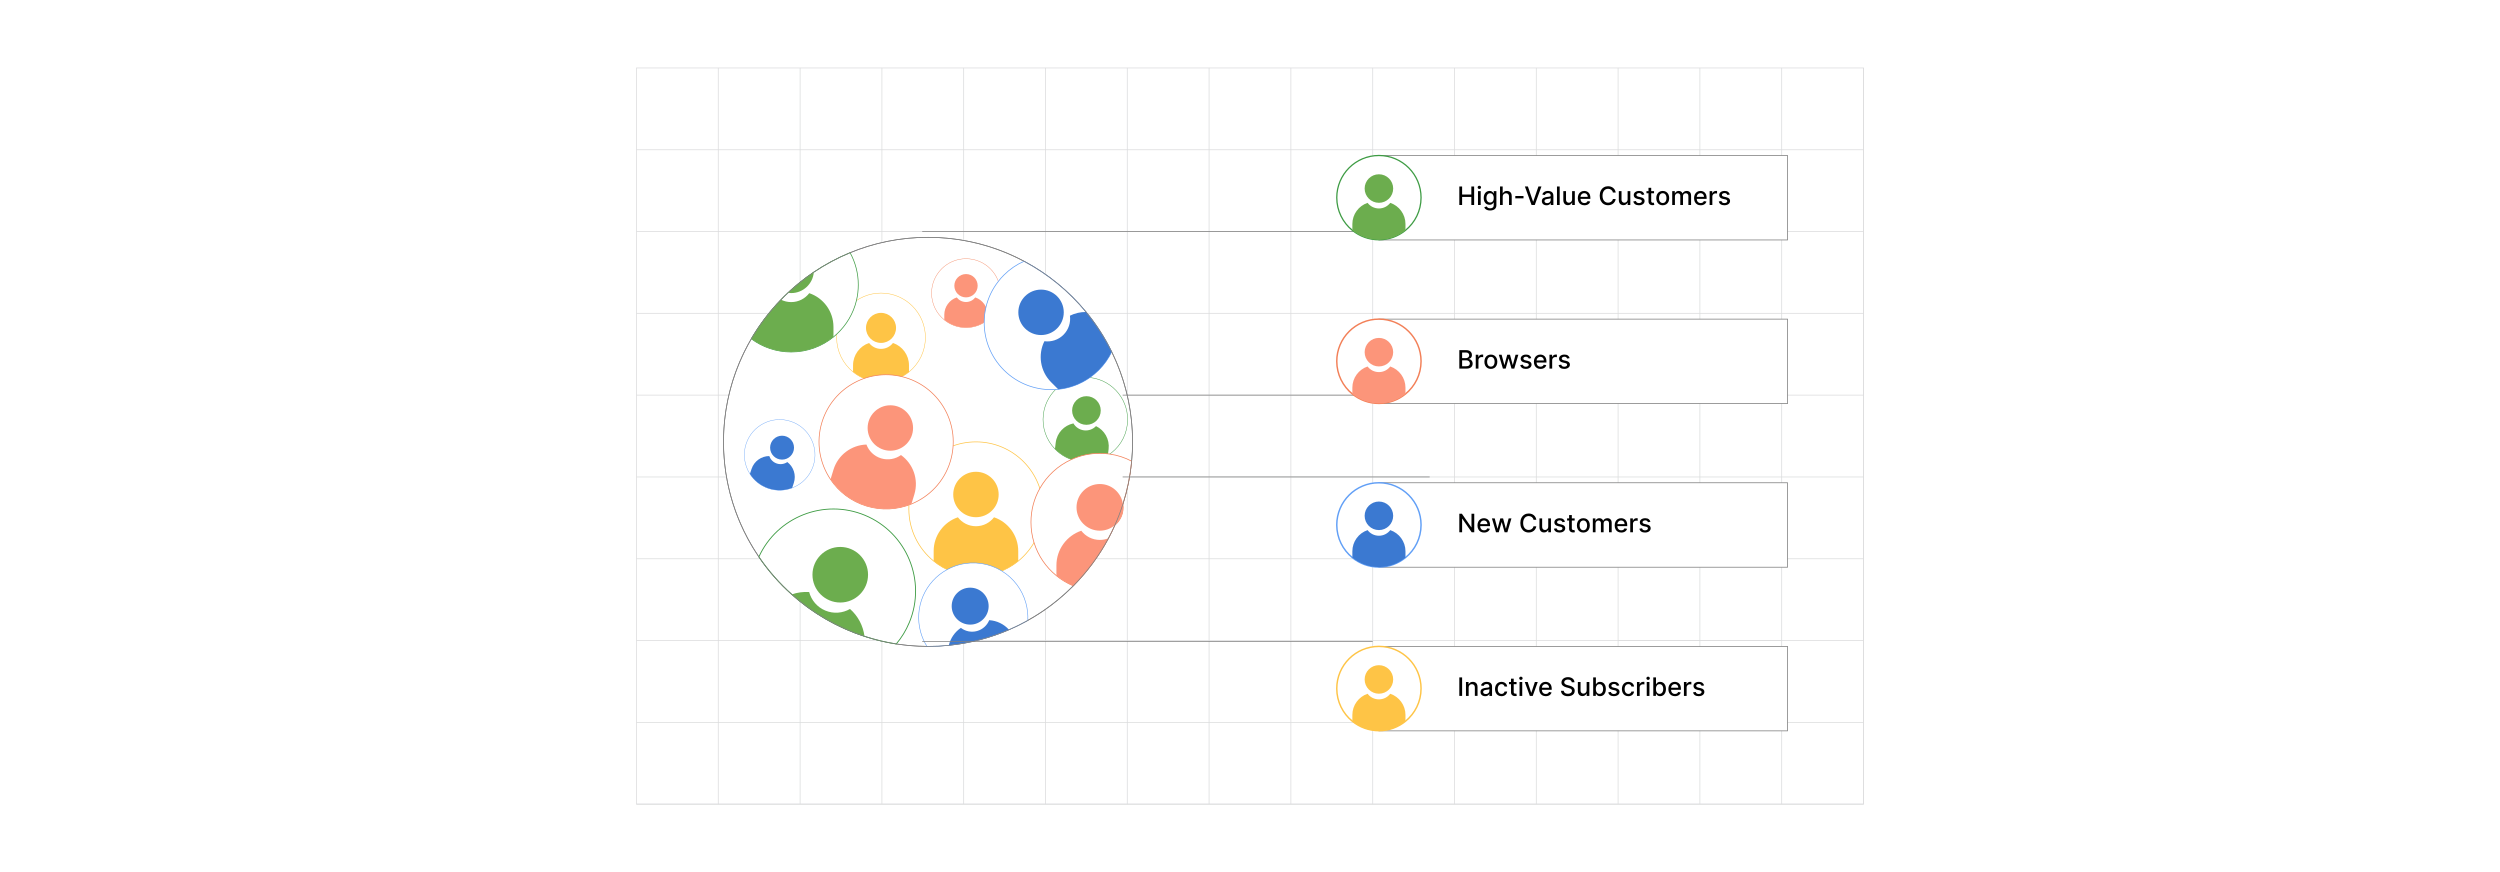 <?xml version="1.0" encoding="UTF-8"?><svg xmlns="http://www.w3.org/2000/svg" xmlns:xlink="http://www.w3.org/1999/xlink" viewBox="0 0 860 300"><defs><filter id="drop-shadow-2" filterUnits="userSpaceOnUse"><feOffset dx="2" dy="2"/><feGaussianBlur result="blur" stdDeviation="3"/><feFlood flood-color="#333" flood-opacity=".08"/><feComposite in2="blur" operator="in"/><feComposite in="SourceGraphic"/></filter><filter id="drop-shadow-3" filterUnits="userSpaceOnUse"><feOffset dx="2" dy="2"/><feGaussianBlur result="blur-2" stdDeviation="3"/><feFlood flood-color="#333" flood-opacity=".08"/><feComposite in2="blur-2" operator="in"/><feComposite in="SourceGraphic"/></filter><filter id="drop-shadow-4" filterUnits="userSpaceOnUse"><feOffset dx="2" dy="2"/><feGaussianBlur result="blur-3" stdDeviation="3"/><feFlood flood-color="#333" flood-opacity=".08"/><feComposite in2="blur-3" operator="in"/><feComposite in="SourceGraphic"/></filter><filter id="drop-shadow-5" filterUnits="userSpaceOnUse"><feOffset dx="2" dy="2"/><feGaussianBlur result="blur-4" stdDeviation="3"/><feFlood flood-color="#333" flood-opacity=".08"/><feComposite in2="blur-4" operator="in"/><feComposite in="SourceGraphic"/></filter><filter id="drop-shadow-6" filterUnits="userSpaceOnUse"><feOffset dx="2" dy="2"/><feGaussianBlur result="blur-5" stdDeviation="3"/><feFlood flood-color="#333" flood-opacity=".08"/><feComposite in2="blur-5" operator="in"/><feComposite in="SourceGraphic"/></filter></defs><g id="Layer_1"><rect width="860" height="300" rx="5" ry="5" fill="#fff" stroke-width="0"/></g><g id="Layer_2"><rect x="218.957" y="23.377" width="422.085" height="253.246" fill="none" stroke="#dbdcdd" stroke-miterlimit="10" stroke-width=".26"/><polyline points="641.042 276.623 612.916 276.623 612.903 276.623 584.777 276.623 584.763 276.623 556.623 276.623 528.483 276.623 500.343 276.623 472.217 276.623 444.077 276.623 444.063 276.623 415.937 276.623 415.923 276.623 387.797 276.623 387.783 276.623 359.643 276.623 331.503 276.623 303.377 276.623 275.237 276.623 247.097 276.623 247.083 276.623 218.958 276.623" fill="none" stroke="#dbdcdd" stroke-miterlimit="10" stroke-width=".26"/><polyline points="218.958 248.497 247.083 248.497 247.097 248.497 275.237 248.497 303.377 248.497 331.503 248.497 359.643 248.497 387.783 248.497 387.797 248.497 415.923 248.497 415.937 248.497 444.063 248.497 444.077 248.497 472.217 248.497 500.343 248.497 528.483 248.497 556.623 248.497 584.763 248.497 584.777 248.497 612.903 248.497 612.916 248.497 641.042 248.497" fill="none" stroke="#dbdcdd" stroke-miterlimit="10" stroke-width=".26"/><polyline points="218.958 220.357 247.083 220.357 247.097 220.357 275.237 220.357 303.377 220.357 331.503 220.357 359.643 220.357 387.783 220.357 387.797 220.357 415.923 220.357 415.937 220.357 444.063 220.357 444.077 220.357 472.217 220.357 500.343 220.357 528.483 220.357 556.623 220.357 584.763 220.357 584.777 220.357 612.903 220.357 612.916 220.357 641.042 220.357" fill="none" stroke="#dbdcdd" stroke-miterlimit="10" stroke-width=".26"/><polyline points="218.958 192.217 247.083 192.217 247.097 192.217 275.237 192.217 303.377 192.217 331.503 192.217 359.643 192.217 387.783 192.217 387.797 192.217 415.923 192.217 415.937 192.217 444.063 192.217 444.077 192.217 472.217 192.217 500.343 192.217 528.483 192.217 556.623 192.217 584.763 192.217 584.777 192.217 612.903 192.217 612.916 192.217 641.042 192.217" fill="none" stroke="#dbdcdd" stroke-miterlimit="10" stroke-width=".26"/><polyline points="218.958 164.077 247.083 164.077 247.097 164.077 275.237 164.077 303.377 164.077 331.503 164.077 359.643 164.077 387.783 164.077 387.797 164.077 415.923 164.077 415.937 164.077 444.063 164.077 444.077 164.077 472.217 164.077 500.343 164.077 528.483 164.077 556.623 164.077 584.763 164.077 584.777 164.077 612.903 164.077 612.916 164.077 641.042 164.077" fill="none" stroke="#dbdcdd" stroke-miterlimit="10" stroke-width=".26"/><polyline points="218.958 135.923 247.083 135.923 247.097 135.923 275.237 135.923 303.377 135.923 331.503 135.923 359.643 135.923 387.783 135.923 387.797 135.923 415.923 135.923 415.937 135.923 444.063 135.923 444.077 135.923 472.217 135.923 500.343 135.923 528.483 135.923 556.623 135.923 584.763 135.923 584.777 135.923 612.903 135.923 612.916 135.923 641.042 135.923" fill="none" stroke="#dbdcdd" stroke-miterlimit="10" stroke-width=".26"/><polyline points="218.958 107.783 247.083 107.783 247.097 107.783 275.237 107.783 303.377 107.783 331.503 107.783 359.643 107.783 387.783 107.783 387.797 107.783 415.923 107.783 415.937 107.783 444.063 107.783 444.077 107.783 472.217 107.783 500.343 107.783 528.483 107.783 556.623 107.783 584.763 107.783 584.777 107.783 612.903 107.783 612.916 107.783 641.042 107.783" fill="none" stroke="#dbdcdd" stroke-miterlimit="10" stroke-width=".26"/><polyline points="218.958 79.657 247.083 79.657 247.097 79.657 275.237 79.657 303.377 79.657 331.503 79.657 359.643 79.657 387.783 79.657 387.797 79.657 415.923 79.657 415.937 79.657 444.063 79.657 444.077 79.657 472.217 79.657 500.343 79.657 528.483 79.657 556.623 79.657 584.763 79.657 584.777 79.657 612.903 79.657 612.916 79.657 641.042 79.657" fill="none" stroke="#dbdcdd" stroke-miterlimit="10" stroke-width=".26"/><polyline points="218.958 51.517 247.083 51.517 247.097 51.517 275.237 51.517 303.377 51.517 331.503 51.517 359.643 51.517 387.783 51.517 387.797 51.517 415.923 51.517 415.937 51.517 444.063 51.517 444.077 51.517 472.217 51.517 500.343 51.517 528.483 51.517 556.623 51.517 584.763 51.517 584.777 51.517 612.903 51.517 612.916 51.517 641.042 51.517" fill="none" stroke="#dbdcdd" stroke-miterlimit="10" stroke-width=".26"/><polyline points="641.042 276.623 641.042 248.497 641.042 220.357 641.042 192.217 641.042 164.077 641.042 164.063 641.042 135.923 641.042 107.797 641.042 107.783 641.042 79.657 641.042 51.517 641.042 23.377" fill="none" stroke="#dbdcdd" stroke-miterlimit="10" stroke-width=".26"/><polyline points="612.903 23.377 612.903 51.517 612.903 79.657 612.903 107.783 612.903 107.797 612.903 135.923 612.903 164.063 612.903 164.077 612.903 192.217 612.903 220.357 612.903 248.497 612.903 276.623 612.903 220.357 556.623 220.357" fill="none" stroke="#dbdcdd" stroke-miterlimit="10" stroke-width=".26"/><polyline points="584.763 23.377 584.763 51.517 584.763 79.657 584.763 107.783 584.763 107.797 584.763 135.923 584.763 164.063 584.763 164.077 584.763 192.217 584.763 220.357 584.763 248.497 584.763 276.623" fill="none" stroke="#dbdcdd" stroke-miterlimit="10" stroke-width=".26"/><polyline points="556.623 23.377 556.623 51.517 556.623 79.657 556.623 107.783 556.623 107.797 556.623 135.923 556.623 164.063 556.623 164.077 556.623 192.217 556.623 220.357 556.623 248.497 556.623 276.623" fill="none" stroke="#dbdcdd" stroke-miterlimit="10" stroke-width=".26"/><polyline points="528.483 23.377 528.483 51.517 528.483 79.657 528.483 107.783 528.483 107.797 528.483 135.923 528.483 164.063 528.483 164.077 528.483 192.217 528.483 220.357 528.483 248.497 528.483 276.623" fill="none" stroke="#dbdcdd" stroke-miterlimit="10" stroke-width=".26"/><polyline points="500.343 23.377 500.343 51.517 500.343 79.657 500.343 107.783 500.343 107.797 500.343 135.923 500.343 164.063 500.343 164.077 500.343 192.217 500.343 220.357 500.343 248.497 500.343 276.623" fill="none" stroke="#dbdcdd" stroke-miterlimit="10" stroke-width=".26"/><polyline points="472.217 23.377 472.217 51.517 472.217 79.657 472.217 107.783 472.217 107.797 472.217 135.923 472.217 164.063 472.217 164.077 472.217 192.217 472.217 220.357 472.217 248.497 472.217 276.623" fill="none" stroke="#dbdcdd" stroke-miterlimit="10" stroke-width=".26"/><polyline points="444.063 23.377 444.063 51.517 444.063 79.657 444.063 107.783 444.063 107.797 444.063 135.923 444.063 164.063 444.063 164.077 444.063 192.217 444.063 220.357 444.063 248.497 444.063 276.623" fill="none" stroke="#dbdcdd" stroke-miterlimit="10" stroke-width=".26"/><polyline points="415.923 23.377 415.923 51.517 415.923 79.657 415.923 107.783 415.923 107.797 415.923 135.923 415.923 164.063 415.923 164.077 415.923 192.217 415.923 220.357 415.923 248.497 415.923 276.623" fill="none" stroke="#dbdcdd" stroke-miterlimit="10" stroke-width=".26"/><polyline points="387.783 23.377 387.783 51.517 387.783 79.657 387.783 107.783 387.783 107.797 387.783 135.923 387.783 164.063 387.783 164.077 387.783 192.217 387.783 220.357 387.783 248.497 387.783 276.623" fill="none" stroke="#dbdcdd" stroke-miterlimit="10" stroke-width=".26"/><polyline points="359.643 23.377 359.643 51.517 359.643 79.657 359.643 107.783 359.643 107.797 359.643 135.923 359.643 164.063 359.643 164.077 359.643 192.217 359.643 220.357 359.643 248.497 359.643 276.623" fill="none" stroke="#dbdcdd" stroke-miterlimit="10" stroke-width=".26"/><polyline points="331.503 23.377 331.503 51.517 331.503 79.657 331.503 107.783 331.503 107.797 331.503 135.923 331.503 164.063 331.503 164.077 331.503 192.217 331.503 220.357 331.503 248.497 331.503 276.623" fill="none" stroke="#dbdcdd" stroke-miterlimit="10" stroke-width=".26"/><polyline points="303.377 23.377 303.377 51.517 303.377 79.657 303.377 107.783 303.377 107.797 303.377 135.923 303.377 164.063 303.377 164.077 303.377 192.217 303.377 220.357 303.377 248.497 303.377 276.623" fill="none" stroke="#dbdcdd" stroke-miterlimit="10" stroke-width=".26"/><polyline points="275.237 23.377 275.237 51.517 275.237 79.657 275.237 107.783 275.237 107.797 275.237 135.923 275.237 164.063 275.237 164.077 275.237 192.217 275.237 220.357 275.237 248.497 275.237 276.623" fill="none" stroke="#dbdcdd" stroke-miterlimit="10" stroke-width=".26"/><polyline points="247.083 23.377 247.083 51.517 247.083 79.657 247.083 107.783 247.083 107.797 247.083 135.923 247.083 164.063 247.083 164.077 247.083 192.217 247.083 220.357 247.083 248.497 247.083 276.623" fill="none" stroke="#dbdcdd" stroke-miterlimit="10" stroke-width=".26"/><g filter="url(#drop-shadow-2)"><circle cx="317.24" cy="150" r="70.357" fill="#fff" stroke="gray" stroke-miterlimit="10" stroke-width=".255"/><path d="M277.736,158.309c-1.2,3.616-3.933,6.289-7.235,7.538-2.518.956-5.368,1.084-8.123.17-2.755-.914-4.963-2.72-6.41-4.991-1.901-2.976-2.494-6.753-1.295-10.368,2.113-6.368,8.989-9.819,15.357-7.706,6.368,2.113,9.819,8.989,7.706,15.357Z" fill="#fff" stroke="#619ff6" stroke-miterlimit="10" stroke-width=".132"/><circle cx="267.03" cy="151.995" r="4.113" fill="#3b79d1" stroke-width="0"/><path d="M271.072,164.125l-.571,1.722c-2.518.956-5.368,1.084-8.123.17-2.755-.914-4.963-2.72-6.41-4.991l.571-1.722c.894-2.696,3.398-4.409,6.089-4.422.403,1.17,1.328,2.146,2.593,2.566s2.592.192,3.615-.506c2.149,1.622,3.131,4.488,2.236,7.184Z" fill="#3b79d1" stroke-width="0"/><path d="M356.809,173.088c0,7.237-3.329,13.693-8.537,17.922-3.97,3.23-9.032,5.166-14.546,5.166s-10.576-1.935-14.546-5.166c-5.208-4.229-8.537-10.684-8.537-17.922,0-12.747,10.336-23.083,23.083-23.083s23.083,10.336,23.083,23.083Z" fill="#fff" stroke="#fec446" stroke-miterlimit="10" stroke-width=".25"/><circle cx="333.726" cy="168.106" r="7.815" fill="#fec446" stroke-width="0"/><path d="M348.272,187.563v3.447c-3.97,3.23-9.032,5.166-14.546,5.166s-10.576-1.935-14.546-5.166v-3.447c0-5.396,3.489-9.983,8.335-11.617,1.427,1.869,3.678,3.075,6.211,3.075s4.789-1.206,6.216-3.075c4.846,1.639,8.33,6.22,8.33,11.617Z" fill="#fec446" stroke-width="0"/><path d="M316.339,114.091c0,4.787-2.202,9.058-5.647,11.855-2.626,2.137-5.974,3.417-9.621,3.417s-6.996-1.28-9.621-3.417c-3.445-2.797-5.647-7.067-5.647-11.855,0-8.432,6.837-15.269,15.269-15.269s15.269,6.837,15.269,15.269Z" fill="#fff" stroke="#fec446" stroke-miterlimit="10" stroke-width=".165"/><circle cx="301.07" cy="110.795" r="5.169" fill="#fec446" stroke-width="0"/><path d="M310.692,123.665v2.28c-2.626,2.137-5.974,3.417-9.621,3.417s-6.996-1.28-9.621-3.417v-2.28c0-3.57,2.308-6.603,5.513-7.684.944,1.237,2.433,2.034,4.108,2.034s3.168-.797,4.112-2.034c3.205,1.084,5.51,4.115,5.51,7.684Z" fill="#fec446" stroke-width="0"/><path d="M293.251,95.991c0,1.85-.22,3.65-.63,5.38-1.08,4.51-3.48,8.5-6.77,11.55-.37.34-.75.67-1.14.99-3.97,3.23-9.03,5.17-14.54,5.17-5.14,0-9.88-1.68-13.72-4.53,2.86-4.9,6.3-9.41,10.21-13.45.77-.81,1.57-1.6,2.39-2.36,2.76-2.6,5.74-4.98,8.9-7.12,3.9-2.62,8.08-4.87,12.48-6.69,1.8,3.29,2.82,7.06,2.82,11.06Z" fill="#fff" stroke="#3d9b43" stroke-miterlimit="10" stroke-width=".25"/><path d="M277.951,91.621c-.31,4.03-3.68,7.2-7.78,7.2-.38,0-.76-.03-1.12-.08,2.76-2.6,5.74-4.98,8.9-7.12Z" fill="#6cad4e" stroke-width="0"/><path d="M284.711,110.461v3.45c-3.97,3.23-9.03,5.17-14.54,5.17-5.14,0-9.88-1.68-13.72-4.53,2.86-4.9,6.3-9.41,10.21-13.45,1.06.52,2.25.82,3.51.82,2.53,0,4.78-1.2,6.21-3.07,4.85,1.63,8.33,6.22,8.33,11.61Z" fill="#6cad4e" stroke-width="0"/><path d="M385.796,144.07c-.546,4.528-3.116,8.316-6.693,10.569-2.727,1.722-6.04,2.551-9.49,2.135s-6.471-2.008-8.71-4.329c-2.939-3.038-4.535-7.328-3.989-11.856.961-7.975,8.207-13.662,16.182-12.7s13.662,8.207,12.7,16.182Z" fill="#fff" stroke="#3d9b43" stroke-miterlimit="10" stroke-width=".158"/><circle cx="371.731" cy="139.213" r="4.925" fill="#6cad4e" stroke-width="0"/><path d="M379.363,152.482l-.26,2.156c-2.727,1.722-6.04,2.551-9.49,2.135s-6.471-2.008-8.71-4.329l.26-2.156c.407-3.376,2.936-5.982,6.09-6.639.752,1.277,2.069,2.201,3.654,2.392s3.087-.393,4.121-1.455c2.908,1.391,4.742,4.52,4.335,7.896Z" fill="#6cad4e" stroke-width="0"/><path d="M324.913,156.715c-2.106,6.924-7.17,12.132-13.383,14.662-4.738,1.935-10.144,2.314-15.419.709-5.276-1.605-9.555-4.929-12.413-9.175-3.752-5.561-5.059-12.706-2.953-19.631,3.709-12.195,16.606-19.076,28.801-15.367,12.195,3.709,19.076,16.606,15.367,28.801Z" fill="#fff" stroke="#f27f57" stroke-miterlimit="10" stroke-width=".25"/><circle cx="304.279" cy="145.232" r="7.815" fill="#fc957a" stroke-width="0"/><path d="M312.534,168.079l-1.003,3.298c-4.738,1.935-10.144,2.314-15.419.709-5.276-1.605-9.555-4.929-12.413-9.175l1.003-3.298c1.57-5.163,6.243-8.536,11.354-8.689.821,2.204,2.624,4.012,5.048,4.749s4.933.24,6.841-1.133c4.159,2.978,6.159,8.375,4.589,13.538Z" fill="#fc957a" stroke-width="0"/><path d="M384.281,171.401c.05.37.08.75.08,1.13,0,2.46-1.11,4.66-2.85,6.13-.68,1.53-1.41,3.03-2.2,4.5-3.23,6.03-7.32,11.54-12.09,16.36-2.11-.88-4.07-2.05-5.81-3.48-3.6-2.92-6.31-6.87-7.71-11.4-.68-2.21-1.05-4.56-1.05-7,0-4.22,1.1-8.19,3.05-11.62,2.46-4.37,6.27-7.88,10.86-9.95,2.98-1.37,6.29-2.12,9.78-2.12.95,0,1.9.06,2.82.17.2.02.4.05.6.08,2.68.38,5.22,1.22,7.53,2.44-.48,5.1-1.5,10.04-3.01,14.76Z" fill="#fff" stroke="#f27f57" stroke-miterlimit="10" stroke-width=".257"/><path d="M384.361,172.531c0,2.46-1.11,4.66-2.85,6.13-1.39,1.18-3.19,1.89-5.17,1.89-4.43,0-8.02-3.59-8.02-8.02s3.59-8.03,8.02-8.03c4.05,0,7.39,3,7.94,6.9.05.37.08.75.08,1.13Z" fill="#fc957a" stroke-width="0"/><path d="M379.311,183.161c-3.23,6.03-7.32,11.54-12.09,16.36-2.11-.88-4.07-2.05-5.81-3.48v-3.54c0-5.54,3.58-10.25,8.55-11.93,1.47,1.92,3.78,3.16,6.38,3.16,1.05,0,2.05-.2,2.97-.57Z" fill="#fc957a" stroke-width="0"/><path d="M342.152,98.846c0,3.715-1.709,7.028-4.381,9.198-2.037,1.658-4.635,2.651-7.465,2.651s-5.428-.993-7.465-2.651c-2.673-2.17-4.381-5.484-4.381-9.198,0-6.542,5.305-11.847,11.847-11.847,6.542,0,11.847,5.305,11.847,11.847Z" fill="#fff" stroke="#f27f57" stroke-miterlimit="10" stroke-width=".128"/><circle cx="330.305" cy="96.289" r="4.011" fill="#fc957a" stroke-width="0"/><path d="M337.77,106.275v1.769c-2.037,1.658-4.635,2.651-7.465,2.651s-5.428-.993-7.465-2.651v-1.769c0-2.77,1.791-5.123,4.278-5.962.732.96,1.887,1.578,3.188,1.578s2.458-.619,3.19-1.578c2.487.841,4.275,3.192,4.275,5.962Z" fill="#fc957a" stroke-width="0"/><path d="M310.801,212.151c-1.14,2.74-2.66,5.21-4.49,7.37-3.74-.59-7.39-1.47-10.92-2.63h-.01c-9.36-3.05-17.84-8.01-25.01-14.42-4.28-3.82-8.09-8.15-11.32-12.91,6.29-13.75,22.39-20.15,36.48-14.31,14.4,5.97,21.24,22.5,15.27,36.9Z" fill="#fff" stroke="#3d9b43" stroke-miterlimit="10" stroke-width=".306"/><circle cx="287.048" cy="195.707" r="9.56" fill="#6cad4e" stroke-width="0"/><path d="M295.381,216.891c-9.36-3.05-17.84-8.01-25.01-14.42,1.9-.66,3.93-.95,5.98-.81.74,2.78,2.72,5.19,5.58,6.38,2.86,1.19,5.98.88,8.47-.56,2.77,2.43,4.53,5.8,4.98,9.41Z" fill="#6cad4e" stroke-width="0"/><path d="M380.421,119.031c-1.08,2.26-2.57,4.38-4.45,6.26-.96.96-1.99,1.82-3.07,2.58-3.28,2.31-7.04,3.66-10.87,4.05-.3.03-.61.06-.91.07-6.39.41-12.91-1.82-17.8-6.7-4.52-4.53-6.78-10.46-6.76-16.4.01-1.77.21-3.53.62-5.26.75-3.15,2.16-6.17,4.26-8.84.56-.75,1.2-1.47,1.88-2.15,2.06-2.06,4.43-3.66,6.95-4.77,8.21,4.36,15.45,10.32,21.32,17.45,3.45,4.19,6.43,8.79,8.83,13.71Z" fill="#fff" stroke="#619ff6" stroke-miterlimit="10" stroke-width=".25"/><circle cx="356.121" cy="105.442" r="7.815" fill="#3b79d1" stroke-width="0"/><path d="M380.421,119.031c-1.08,2.26-2.57,4.38-4.45,6.26-.96.96-1.99,1.82-3.07,2.58-3.28,2.31-7.04,3.66-10.87,4.05l-.4-.4-2.04-2.04c-3.81-3.81-4.59-9.52-2.32-14.1,2.33.31,4.78-.43,6.57-2.22,1.79-1.79,2.53-4.24,2.22-6.57,1.74-.86,3.64-1.28,5.53-1.27,3.45,4.19,6.43,8.79,8.83,13.71Z" fill="#3b79d1" stroke-width="0"/><path d="M351.561,211.431c-2.09,1.17-4.25,2.24-6.46,3.19h-.01c-6.46,2.8-13.41,4.64-20.7,5.38-2.35.24-4.73.36-7.15.36h-.37c-.95-1.51-1.69-3.19-2.19-5-2.33-8.57,1.66-17.36,9.13-21.42h.01c1.26-.69,2.61-1.25,4.05-1.64,5.19-1.41,10.47-.5,14.73,2.1,3.94,2.42,7.01,6.28,8.32,11.09.54,1.99.74,3.99.64,5.94Z" fill="#fff" stroke="#619ff6" stroke-miterlimit="10" stroke-width=".203"/><circle cx="331.738" cy="206.512" r="6.357" fill="#3b79d1" stroke-width="0"/><path d="M345.091,214.621c-6.46,2.8-13.41,4.64-20.7,5.38.57-2.43,2.05-4.6,4.15-6.01,1.52,1.16,3.54,1.63,5.53,1.09s3.5-1.97,4.22-3.74c2.62.16,5.07,1.35,6.8,3.28Z" fill="#3b79d1" stroke-width="0"/><path d="M387.601,150.001c0,2.24-.1,4.45-.31,6.64-.48,5.1-1.5,10.04-3.01,14.76-.79,2.48-1.71,4.91-2.77,7.26-.68,1.53-1.41,3.03-2.2,4.5-3.23,6.03-7.32,11.54-12.09,16.36-4.62,4.67-9.89,8.69-15.66,11.91-2.09,1.17-4.25,2.24-6.46,3.19h-.01c-6.46,2.8-13.41,4.64-20.7,5.38-2.35.24-4.73.36-7.15.36h-.37c-3.59-.02-7.11-.31-10.56-.84-3.74-.59-7.39-1.47-10.92-2.63h-.01c-9.36-3.05-17.84-8.01-25.01-14.42-4.28-3.82-8.09-8.15-11.32-12.91-7.68-11.27-12.17-24.89-12.17-39.56,0-12.93,3.49-25.04,9.57-35.45,2.86-4.9,6.3-9.41,10.21-13.45.77-.81,1.57-1.6,2.39-2.36,2.76-2.6,5.74-4.98,8.9-7.12,3.9-2.62,8.08-4.87,12.48-6.69,8.26-3.41,17.32-5.29,26.81-5.29,11.94,0,23.18,2.98,33.03,8.23,8.21,4.36,15.45,10.32,21.32,17.45,3.45,4.19,6.43,8.79,8.83,13.71,4.6,9.34,7.18,19.86,7.18,30.97Z" fill="none" stroke="gray" stroke-miterlimit="10" stroke-width=".255"/></g><line x1="317.241" y1="79.641" x2="472.217" y2="79.641" fill="#fff" stroke="gray" stroke-miterlimit="10" stroke-width=".255"/><line x1="317.241" y1="220.681" x2="472.217" y2="220.681" fill="#fff" stroke="gray" stroke-miterlimit="10" stroke-width=".255"/><g filter="url(#drop-shadow-3)"><rect x="472.346" y="51.489" width="140.557" height="29.053" fill="#fff" stroke="gray" stroke-miterlimit="10" stroke-width=".267"/><path d="M486.843,65.986c0,4.545-2.091,8.6-5.362,11.256-2.493,2.029-5.672,3.244-9.135,3.244s-6.642-1.216-9.135-3.244c-3.271-2.656-5.362-6.71-5.362-11.256,0-8.006,6.491-14.497,14.497-14.497s14.497,6.491,14.497,14.497Z" fill="#fff" stroke="#3d9b43" stroke-miterlimit="10" stroke-width=".438"/><circle cx="472.346" cy="62.858" r="4.908" fill="#6cad4e" stroke-width="0"/><path d="M481.481,75.077v2.165c-2.493,2.029-5.672,3.244-9.135,3.244s-6.642-1.216-9.135-3.244v-2.165c0-3.389,2.191-6.27,5.234-7.296.896,1.174,2.31,1.931,3.901,1.931s3.008-.757,3.904-1.931c3.043,1.029,5.232,3.907,5.232,7.296Z" fill="#6cad4e" stroke-width="0"/><path d="M500.007,68.518v-6.364h.96v2.766h3.173v-2.766h.964v6.364h-.964v-2.775h-3.173v2.775h-.96Z" stroke-width="0"/><path d="M506.896,63.009c-.161,0-.3-.055-.415-.163-.114-.109-.172-.239-.172-.391,0-.153.058-.284.172-.393.115-.108.254-.163.415-.163.162,0,.3.055.415.163s.173.239.173.393c0,.151-.058.281-.173.391-.115.108-.253.163-.415.163ZM506.428,68.518v-4.773h.929v4.773h-.929Z" stroke-width="0"/><path d="M510.607,70.408c-.379,0-.705-.05-.978-.149s-.494-.231-.666-.395c-.173-.164-.301-.343-.386-.538l.799-.329c.056.091.131.189.226.291.094.102.223.19.385.262.163.073.372.109.63.109.352,0,.643-.086.873-.257.23-.171.345-.442.345-.815v-.939h-.059c-.057.102-.137.215-.241.339s-.248.231-.431.323c-.183.091-.419.137-.712.137-.377,0-.716-.089-1.018-.266-.301-.178-.539-.44-.715-.786-.175-.348-.263-.774-.263-1.282s.087-.942.26-1.306c.173-.362.411-.641.713-.834.303-.193.645-.291,1.029-.291.296,0,.535.05.718.148.183.098.324.213.427.343.102.131.183.246.238.345h.068v-.773h.91v4.879c0,.41-.095.747-.285,1.01-.191.264-.448.458-.772.585-.324.126-.69.19-1.096.19ZM510.597,67.677c.268,0,.494-.064.68-.189s.326-.306.423-.541c.096-.234.144-.517.144-.847,0-.321-.048-.604-.144-.849-.095-.244-.235-.435-.419-.573-.185-.138-.413-.206-.685-.206-.279,0-.513.071-.699.216-.185.144-.326.339-.421.586-.094.246-.142.521-.142.826,0,.314.048.588.144.824.095.235.236.42.424.553s.419.199.694.199Z" stroke-width="0"/><path d="M514.935,65.684v2.834h-.929v-6.364h.916v2.368h.06c.111-.257.282-.461.513-.612.23-.151.53-.228.901-.228.327,0,.613.067.859.202.245.135.435.335.571.602s.204.599.204.996v3.036h-.93v-2.924c0-.351-.09-.622-.271-.816-.18-.193-.431-.29-.752-.29-.22,0-.416.046-.589.14-.173.093-.309.23-.407.408-.099.18-.147.396-.147.648Z" stroke-width="0"/><path d="M522.087,65.427v.805h-2.822v-.805h2.822Z" stroke-width="0"/><path d="M523.6,62.154l1.77,5.184h.072l1.772-5.184h1.037l-2.29,6.364h-1.109l-2.29-6.364h1.038Z" stroke-width="0"/><path d="M530.008,68.624c-.303,0-.576-.057-.82-.169-.244-.113-.438-.277-.58-.493-.142-.215-.212-.479-.212-.792,0-.27.052-.491.155-.665s.243-.311.419-.413c.177-.102.373-.179.591-.231s.44-.091.665-.118c.286-.033.518-.06.696-.082.178-.021.308-.058.388-.107.081-.05.122-.131.122-.242v-.021c0-.272-.076-.482-.229-.631-.152-.149-.379-.224-.68-.224-.312,0-.559.068-.737.206-.18.138-.304.291-.372.459l-.873-.199c.103-.29.256-.524.455-.704.2-.179.431-.31.691-.392.262-.082.536-.123.824-.123.19,0,.393.022.607.067.214.045.415.126.603.244s.342.286.462.505.18.502.18.85v3.17h-.907v-.652h-.037c-.06.12-.15.238-.271.354-.12.115-.274.212-.463.288-.189.077-.415.115-.678.115ZM530.21,67.878c.257,0,.477-.05.66-.151s.323-.235.42-.399c.096-.165.144-.342.144-.53v-.615c-.033.033-.097.064-.191.092-.095.027-.201.052-.321.071s-.237.037-.352.053-.209.028-.286.039c-.18.022-.344.061-.492.115s-.267.131-.354.231-.132.233-.132.399c0,.23.085.403.255.52s.386.175.649.175Z" stroke-width="0"/><path d="M534.529,62.154v6.364h-.929v-6.364h.929Z" stroke-width="0"/><path d="M538.803,66.539v-2.794h.933v4.773h-.914v-.826h-.05c-.109.254-.285.466-.526.635s-.542.254-.9.254c-.307,0-.577-.068-.812-.204-.234-.136-.419-.337-.553-.605-.134-.267-.2-.598-.2-.991v-3.036h.929v2.925c0,.325.09.584.271.776s.414.289.702.289c.174,0,.348-.043.52-.131.173-.087.317-.218.433-.395.114-.176.171-.399.169-.671Z" stroke-width="0"/><path d="M543.038,68.615c-.47,0-.875-.102-1.213-.304-.339-.201-.601-.486-.783-.855-.184-.367-.275-.799-.275-1.294,0-.489.092-.92.275-1.293.183-.373.44-.664.77-.873.33-.209.717-.315,1.16-.315.27,0,.531.045.783.134.253.09.479.23.681.42s.359.438.476.741.174.672.174,1.105v.329h-3.794v-.695h2.884c0-.245-.05-.462-.149-.651s-.238-.339-.418-.449c-.179-.109-.389-.165-.629-.165-.262,0-.488.065-.683.191-.193.128-.343.293-.447.497s-.157.426-.157.664v.544c0,.318.057.59.17.814.112.224.271.395.474.512s.44.176.712.176c.176,0,.337-.025.481-.076.145-.051.271-.127.376-.229s.186-.228.242-.376l.88.158c-.07.259-.196.485-.378.679-.181.194-.408.345-.681.451s-.582.16-.931.16Z" stroke-width="0"/><path d="M553.8,64.223h-.97c-.037-.207-.106-.39-.208-.547s-.226-.291-.373-.4c-.147-.11-.311-.193-.492-.249-.182-.056-.374-.084-.577-.084-.366,0-.694.093-.983.276-.289.185-.517.455-.684.811s-.25.791-.25,1.305c0,.519.083.955.25,1.312s.396.626.685.809c.29.182.616.273.979.273.201,0,.393-.027.573-.083.182-.055.346-.136.493-.243.146-.108.272-.24.374-.397s.174-.336.213-.539l.97.003c-.052.312-.151.601-.3.862s-.338.488-.568.678c-.231.19-.495.336-.791.44-.297.103-.62.155-.97.155-.552,0-1.042-.131-1.474-.393-.431-.263-.769-.638-1.018-1.127-.247-.489-.371-1.072-.371-1.75,0-.679.124-1.263.373-1.751.248-.487.588-.862,1.02-1.125.431-.262.921-.393,1.47-.393.338,0,.653.048.946.144.293.096.557.237.791.422.233.185.428.412.581.678.153.267.257.57.31.912Z" stroke-width="0"/><path d="M557.898,66.539v-2.794h.933v4.773h-.914v-.826h-.05c-.109.254-.285.466-.526.635s-.542.254-.9.254c-.307,0-.577-.068-.812-.204-.234-.136-.419-.337-.553-.605-.134-.267-.2-.598-.2-.991v-3.036h.929v2.925c0,.325.09.584.271.776s.414.289.702.289c.174,0,.348-.043.52-.131.173-.087.317-.218.433-.395.114-.176.171-.399.169-.671Z" stroke-width="0"/><path d="M563.653,64.91l-.842.149c-.035-.107-.091-.21-.166-.308-.076-.098-.178-.177-.307-.239-.128-.062-.289-.093-.481-.093-.263,0-.482.059-.659.175-.176.117-.264.269-.264.452,0,.16.059.288.177.386s.309.177.572.239l.758.174c.44.102.767.258.982.47.216.211.323.485.323.823,0,.286-.082.54-.247.763s-.394.398-.686.524c-.294.126-.633.19-1.019.19-.534,0-.971-.115-1.308-.344-.338-.229-.545-.555-.622-.978l.898-.137c.056.234.171.411.345.53s.401.179.681.179c.305,0,.548-.065.731-.191s.273-.283.273-.468c0-.149-.056-.274-.166-.376-.111-.102-.28-.178-.509-.23l-.808-.178c-.445-.102-.774-.263-.986-.484-.213-.222-.319-.503-.319-.843,0-.281.079-.528.236-.739s.375-.377.653-.496c.277-.119.595-.179.953-.179.517,0,.923.112,1.219.335s.492.52.587.893Z" stroke-width="0"/><path d="M566.994,63.745v.746h-2.607v-.746h2.607ZM565.086,62.601h.93v4.516c0,.18.026.315.081.405.054.09.123.151.209.184s.18.048.281.048c.075,0,.141-.005.196-.016.056-.01.1-.019.131-.024l.167.768c-.054.021-.13.042-.23.064s-.224.034-.373.036c-.244.004-.473-.04-.684-.131s-.382-.232-.513-.423-.196-.43-.196-.718v-4.708Z" stroke-width="0"/><path d="M569.981,68.615c-.448,0-.839-.102-1.172-.308-.334-.205-.593-.492-.777-.861-.185-.368-.276-.8-.276-1.293,0-.495.092-.928.276-1.299s.443-.658.777-.864c.333-.205.724-.308,1.172-.308.447,0,.838.102,1.171.308.334.206.593.493.777.864s.276.804.276,1.299c0,.493-.092.925-.276,1.293-.185.369-.443.656-.777.861-.333.205-.724.308-1.171.308ZM569.984,67.835c.29,0,.53-.077.721-.231s.332-.357.424-.611c.093-.255.139-.536.139-.843,0-.305-.046-.585-.139-.841-.092-.256-.233-.461-.424-.616s-.431-.233-.721-.233c-.292,0-.534.078-.726.233-.192.155-.334.36-.426.616-.093.256-.139.536-.139.841,0,.307.046.588.139.843.092.254.233.458.426.611.191.153.434.231.726.231Z" stroke-width="0"/><path d="M573.241,68.518v-4.773h.892v.777h.059c.1-.264.263-.469.488-.617s.496-.223.811-.223c.318,0,.586.075.803.225.217.148.377.353.48.615h.05c.113-.255.295-.459.544-.611.248-.152.545-.229.889-.229.433,0,.786.136,1.06.407.275.272.412.681.412,1.228v3.201h-.929v-3.114c0-.323-.089-.557-.265-.702-.176-.144-.387-.218-.631-.218-.303,0-.537.093-.705.278s-.252.424-.252.714v3.042h-.926v-3.173c0-.259-.081-.467-.242-.625-.162-.157-.372-.236-.631-.236-.177,0-.339.047-.487.139-.147.092-.267.221-.356.384-.091.164-.136.353-.136.568v2.943h-.929Z" stroke-width="0"/><path d="M583.029,68.615c-.47,0-.875-.102-1.213-.304-.339-.201-.601-.486-.783-.855-.184-.367-.275-.799-.275-1.294,0-.489.092-.92.275-1.293.183-.373.44-.664.77-.873.33-.209.717-.315,1.16-.315.27,0,.531.045.783.134.253.09.479.23.681.42s.359.438.476.741.174.672.174,1.105v.329h-3.794v-.695h2.884c0-.245-.05-.462-.149-.651s-.238-.339-.418-.449c-.179-.109-.389-.165-.629-.165-.262,0-.488.065-.683.191-.193.128-.343.293-.447.497s-.157.426-.157.664v.544c0,.318.057.59.17.814.112.224.271.395.474.512s.44.176.712.176c.176,0,.337-.025.481-.076.145-.051.271-.127.376-.229s.186-.228.242-.376l.88.158c-.07.259-.196.485-.378.679-.181.194-.408.345-.681.451s-.582.16-.931.16Z" stroke-width="0"/><path d="M586.113,68.518v-4.773h.897v.759h.05c.087-.257.241-.46.462-.608.221-.147.471-.222.75-.222.059,0,.127.002.207.006.08.005.143.01.188.016v.889c-.037-.01-.103-.021-.198-.035-.096-.014-.19-.021-.286-.021-.22,0-.415.046-.586.139-.171.092-.306.22-.405.382-.1.163-.149.348-.149.555v2.915h-.929Z" stroke-width="0"/><path d="M593.052,64.91l-.842.149c-.035-.107-.091-.21-.166-.308-.076-.098-.178-.177-.307-.239-.128-.062-.289-.093-.481-.093-.263,0-.482.059-.659.175-.176.117-.264.269-.264.452,0,.16.059.288.177.386s.309.177.572.239l.758.174c.44.102.767.258.982.47.216.211.323.485.323.823,0,.286-.082.54-.247.763s-.394.398-.686.524c-.294.126-.633.19-1.019.19-.534,0-.971-.115-1.308-.344-.338-.229-.545-.555-.622-.978l.898-.137c.056.234.171.411.345.53s.401.179.681.179c.305,0,.548-.065.731-.191s.273-.283.273-.468c0-.149-.056-.274-.166-.376-.111-.102-.28-.178-.509-.23l-.808-.178c-.445-.102-.774-.263-.986-.484-.213-.222-.319-.503-.319-.843,0-.281.079-.528.236-.739s.375-.377.653-.496c.277-.119.595-.179.953-.179.517,0,.923.112,1.219.335s.492.52.587.893Z" stroke-width="0"/></g><g filter="url(#drop-shadow-4)"><rect x="472.346" y="220.361" width="140.557" height="29.053" fill="#fff" stroke="gray" stroke-miterlimit="10" stroke-width=".267"/><path d="M486.843,234.858c0,4.545-2.091,8.6-5.362,11.256-2.493,2.029-5.672,3.244-9.135,3.244s-6.642-1.216-9.135-3.244c-3.271-2.656-5.362-6.71-5.362-11.256,0-8.006,6.491-14.497,14.497-14.497s14.497,6.491,14.497,14.497Z" fill="#fff" stroke="#fec446" stroke-miterlimit="10" stroke-width=".5"/><circle cx="472.346" cy="231.729" r="4.908" fill="#fec446" stroke-width="0"/><path d="M481.481,243.949v2.165c-2.493,2.029-5.672,3.244-9.135,3.244s-6.642-1.216-9.135-3.244v-2.165c0-3.389,2.191-6.27,5.234-7.296.896,1.174,2.31,1.931,3.901,1.931s3.008-.757,3.904-1.931c3.043,1.029,5.232,3.907,5.232,7.296Z" fill="#fec446" stroke-width="0"/><path d="M500.967,231.026v6.364h-.96v-6.364h.96Z" stroke-width="0"/><path d="M503.219,234.556v2.834h-.929v-4.773h.892v.777h.059c.11-.253.282-.456.518-.609s.532-.231.891-.231c.325,0,.61.068.855.204s.434.337.568.605.202.598.202.991v3.036h-.929v-2.924c0-.347-.091-.617-.271-.814-.181-.195-.428-.293-.743-.293-.215,0-.406.046-.573.14-.167.093-.298.23-.395.408-.097.18-.144.396-.144.648Z" stroke-width="0"/><path d="M508.907,237.496c-.303,0-.576-.057-.82-.169-.244-.113-.438-.277-.58-.493-.142-.215-.212-.479-.212-.792,0-.27.052-.491.155-.665s.243-.311.419-.413c.177-.102.373-.179.591-.231s.44-.091.665-.118c.286-.033.518-.06.696-.082.178-.021.308-.058.388-.107.081-.05.122-.131.122-.242v-.021c0-.272-.076-.482-.229-.631-.152-.149-.379-.224-.68-.224-.312,0-.559.068-.737.206-.18.138-.304.291-.372.459l-.873-.199c.103-.29.256-.524.455-.704.2-.179.431-.31.691-.392.262-.082.536-.123.824-.123.19,0,.393.022.607.067.214.045.415.126.603.244s.342.286.462.505.18.502.18.85v3.17h-.907v-.652h-.037c-.06.12-.15.238-.271.354-.12.115-.274.212-.463.288-.189.077-.415.115-.678.115ZM509.109,236.75c.257,0,.477-.05.66-.151s.323-.235.42-.399c.096-.165.144-.342.144-.53v-.615c-.033.033-.097.064-.191.092-.095.027-.201.052-.321.071s-.237.037-.352.053-.209.028-.286.039c-.18.022-.344.061-.492.115s-.267.131-.354.231-.132.233-.132.399c0,.23.085.403.255.52s.386.175.649.175Z" stroke-width="0"/><path d="M514.51,237.487c-.463,0-.859-.105-1.192-.315-.332-.211-.588-.501-.766-.872-.179-.371-.268-.796-.268-1.274,0-.484.091-.913.273-1.285.183-.371.44-.662.77-.871.332-.209.723-.315,1.172-.315.362,0,.685.067.97.201.283.134.513.32.689.56.175.24.279.521.312.842h-.905c-.049-.224-.163-.416-.34-.577-.177-.162-.414-.243-.71-.243-.259,0-.485.068-.679.204-.194.136-.345.328-.452.578-.108.249-.162.544-.162.884,0,.348.053.648.158.901.106.253.256.448.449.587.194.139.422.209.685.209.176,0,.336-.033.48-.099.144-.065.265-.158.363-.281.099-.122.167-.269.206-.441h.905c-.033.31-.134.585-.302.827s-.393.433-.673.571c-.281.14-.609.209-.986.209Z" stroke-width="0"/><path d="M519.696,232.617v.746h-2.607v-.746h2.607ZM517.788,231.473h.93v4.516c0,.18.026.315.081.405.054.09.123.151.209.184s.18.048.281.048c.075,0,.141-.005.196-.016.056-.01.1-.019.131-.024l.167.768c-.054.021-.13.042-.23.064s-.224.034-.373.036c-.244.004-.473-.04-.684-.131s-.382-.232-.513-.423-.196-.43-.196-.718v-4.708Z" stroke-width="0"/><path d="M521.191,231.881c-.161,0-.3-.055-.415-.163-.114-.109-.172-.239-.172-.391,0-.153.058-.284.172-.393.115-.108.254-.163.415-.163.162,0,.3.055.415.163s.173.239.173.393c0,.151-.058.281-.173.391-.115.108-.253.163-.415.163ZM520.722,237.39v-4.773h.929v4.773h-.929Z" stroke-width="0"/><path d="M526.984,232.617l-1.73,4.773h-.995l-1.733-4.773h.997l1.209,3.673h.05l1.206-3.673h.997Z" stroke-width="0"/><path d="M529.746,237.487c-.47,0-.875-.102-1.213-.304-.339-.201-.601-.486-.783-.855-.184-.367-.275-.799-.275-1.294,0-.489.092-.92.275-1.293.183-.373.44-.664.77-.873.33-.209.717-.315,1.16-.315.27,0,.531.045.783.134.253.09.479.23.681.42s.359.438.476.741.174.672.174,1.105v.329h-3.794v-.695h2.884c0-.245-.05-.462-.149-.651s-.238-.339-.418-.449c-.179-.109-.389-.165-.629-.165-.262,0-.488.065-.683.191-.193.128-.343.293-.447.497s-.157.426-.157.664v.544c0,.318.057.59.17.814.112.224.271.395.474.512s.44.176.712.176c.176,0,.337-.025.481-.076.145-.051.271-.127.376-.229s.186-.228.242-.376l.88.158c-.07.259-.196.485-.378.679-.181.194-.408.345-.681.451s-.582.16-.931.16Z" stroke-width="0"/><path d="M538.694,232.698c-.033-.294-.17-.522-.411-.685-.24-.162-.542-.244-.907-.244-.261,0-.486.041-.677.123-.191.082-.339.193-.443.336-.104.142-.157.303-.157.483,0,.15.036.281.107.392.071.109.166.201.283.274s.242.135.377.184.265.089.389.119l.622.162c.203.05.411.117.624.202.214.085.411.196.594.335.183.14.33.311.443.517.112.205.169.45.169.736,0,.36-.093.681-.278.96-.185.28-.453.501-.805.662s-.775.242-1.272.242c-.477,0-.889-.075-1.237-.227-.348-.151-.62-.366-.817-.644-.196-.279-.306-.61-.326-.993h.964c.019.23.094.421.225.573.132.152.301.266.507.339s.433.11.679.11c.272,0,.514-.043.727-.129.212-.086.379-.206.501-.36.123-.154.184-.336.184-.543,0-.189-.053-.343-.16-.463-.106-.12-.25-.22-.432-.298-.182-.079-.386-.148-.614-.209l-.752-.205c-.509-.139-.913-.343-1.21-.611-.298-.27-.446-.626-.446-1.069,0-.367.1-.686.299-.96.198-.274.468-.486.808-.639s.724-.229,1.15-.229c.431,0,.811.075,1.142.227s.591.359.781.623c.191.265.29.567.299.909h-.926Z" stroke-width="0"/><path d="M543.803,235.411v-2.794h.933v4.773h-.914v-.826h-.05c-.109.254-.285.466-.526.635s-.542.254-.9.254c-.307,0-.577-.068-.812-.204-.234-.136-.419-.337-.553-.605-.134-.267-.2-.598-.2-.991v-3.036h.929v2.925c0,.325.09.584.271.776s.414.289.702.289c.174,0,.348-.043.52-.131.173-.087.317-.218.433-.395.114-.176.171-.399.169-.671Z" stroke-width="0"/><path d="M546.056,237.39v-6.364h.929v2.364h.057c.054-.099.131-.214.232-.345.102-.13.243-.245.423-.343.181-.099.419-.148.715-.148.386,0,.73.098,1.032.293.302.194.54.475.713.842.173.366.26.808.26,1.324,0,.516-.086.957-.258,1.325-.173.367-.408.65-.709.849-.301.197-.644.296-1.028.296-.29,0-.527-.048-.71-.145-.184-.098-.327-.211-.431-.342s-.184-.247-.239-.349h-.078v.743h-.907ZM546.966,235.004c0,.336.049.63.146.883s.238.45.423.592.41.213.677.213c.278,0,.51-.074.696-.223.186-.147.328-.35.425-.604.096-.255.144-.542.144-.861,0-.315-.048-.598-.142-.849-.095-.25-.235-.448-.423-.594-.188-.144-.421-.217-.701-.217-.269,0-.496.069-.682.208s-.326.332-.421.581c-.096.249-.144.539-.144.87Z" stroke-width="0"/><path d="M555.033,233.782l-.842.149c-.035-.107-.091-.21-.166-.308-.076-.098-.178-.177-.307-.239-.128-.062-.289-.093-.481-.093-.263,0-.482.059-.659.175-.176.117-.264.269-.264.452,0,.16.059.288.177.386s.309.177.572.239l.758.174c.44.102.767.258.982.47.216.211.323.485.323.823,0,.286-.082.54-.247.763s-.394.398-.686.524c-.294.126-.633.19-1.019.19-.534,0-.971-.115-1.308-.344-.338-.229-.545-.555-.622-.978l.898-.137c.056.234.171.411.345.53s.401.179.681.179c.305,0,.548-.065.731-.191s.273-.283.273-.468c0-.149-.056-.274-.166-.376-.111-.102-.28-.178-.509-.23l-.808-.178c-.445-.102-.774-.263-.986-.484-.213-.222-.319-.503-.319-.843,0-.281.079-.528.236-.739s.375-.377.653-.496c.277-.119.595-.179.953-.179.517,0,.923.112,1.219.335s.492.52.587.893Z" stroke-width="0"/><path d="M558.157,237.487c-.463,0-.859-.105-1.192-.315-.332-.211-.588-.501-.766-.872-.179-.371-.268-.796-.268-1.274,0-.484.091-.913.273-1.285.183-.371.44-.662.77-.871.332-.209.723-.315,1.172-.315.362,0,.685.067.97.201.283.134.513.32.689.56.175.24.279.521.312.842h-.905c-.049-.224-.163-.416-.34-.577-.177-.162-.414-.243-.71-.243-.259,0-.485.068-.679.204-.194.136-.345.328-.452.578-.108.249-.162.544-.162.884,0,.348.053.648.158.901.106.253.256.448.449.587.194.139.422.209.685.209.176,0,.336-.033.48-.099.144-.065.265-.158.363-.281.099-.122.167-.269.206-.441h.905c-.033.31-.134.585-.302.827s-.393.433-.673.571c-.281.14-.609.209-.986.209Z" stroke-width="0"/><path d="M561.115,237.39v-4.773h.897v.759h.05c.087-.257.241-.46.462-.608.221-.147.471-.222.75-.222.059,0,.127.002.207.006.08.005.143.01.188.016v.889c-.037-.01-.103-.021-.198-.035-.096-.014-.19-.021-.286-.021-.22,0-.415.046-.586.139-.171.092-.306.22-.405.382-.1.163-.149.348-.149.555v2.915h-.929Z" stroke-width="0"/><path d="M564.946,231.881c-.161,0-.3-.055-.415-.163-.114-.109-.172-.239-.172-.391,0-.153.058-.284.172-.393.115-.108.254-.163.415-.163.162,0,.3.055.415.163s.173.239.173.393c0,.151-.058.281-.173.391-.115.108-.253.163-.415.163ZM564.477,237.39v-4.773h.929v4.773h-.929Z" stroke-width="0"/><path d="M566.73,237.39v-6.364h.929v2.364h.057c.054-.099.131-.214.232-.345.102-.13.243-.245.423-.343.181-.099.419-.148.715-.148.386,0,.73.098,1.032.293.302.194.54.475.713.842.173.366.26.808.26,1.324,0,.516-.086.957-.258,1.325-.173.367-.408.65-.709.849-.301.197-.644.296-1.028.296-.29,0-.527-.048-.71-.145-.184-.098-.327-.211-.431-.342s-.184-.247-.239-.349h-.078v.743h-.907ZM567.64,235.004c0,.336.049.63.146.883s.238.45.423.592.41.213.677.213c.278,0,.51-.074.696-.223.186-.147.328-.35.425-.604.096-.255.144-.542.144-.861,0-.315-.048-.598-.142-.849-.095-.25-.235-.448-.423-.594-.188-.144-.421-.217-.701-.217-.269,0-.496.069-.682.208s-.326.332-.421.581c-.096.249-.144.539-.144.87Z" stroke-width="0"/><path d="M574.188,237.487c-.47,0-.875-.102-1.213-.304-.339-.201-.601-.486-.783-.855-.184-.367-.275-.799-.275-1.294,0-.489.092-.92.275-1.293.183-.373.44-.664.77-.873.33-.209.717-.315,1.16-.315.27,0,.531.045.783.134.253.09.479.23.681.42s.359.438.476.741.174.672.174,1.105v.329h-3.794v-.695h2.884c0-.245-.05-.462-.149-.651s-.238-.339-.418-.449c-.179-.109-.389-.165-.629-.165-.262,0-.488.065-.683.191-.193.128-.343.293-.447.497s-.157.426-.157.664v.544c0,.318.057.59.17.814.112.224.271.395.474.512s.44.176.712.176c.176,0,.337-.025.481-.076.145-.051.271-.127.376-.229s.186-.228.242-.376l.88.158c-.07.259-.196.485-.378.679-.181.194-.408.345-.681.451s-.582.16-.931.16Z" stroke-width="0"/><path d="M577.271,237.39v-4.773h.897v.759h.05c.087-.257.241-.46.462-.608.221-.147.471-.222.75-.222.059,0,.127.002.207.006.08.005.143.01.188.016v.889c-.037-.01-.103-.021-.198-.035-.096-.014-.19-.021-.286-.021-.22,0-.415.046-.586.139-.171.092-.306.22-.405.382-.1.163-.149.348-.149.555v2.915h-.929Z" stroke-width="0"/><path d="M584.211,233.782l-.842.149c-.035-.107-.091-.21-.166-.308-.076-.098-.178-.177-.307-.239-.128-.062-.289-.093-.481-.093-.263,0-.482.059-.659.175-.176.117-.264.269-.264.452,0,.16.059.288.177.386s.309.177.572.239l.758.174c.44.102.767.258.982.47.216.211.323.485.323.823,0,.286-.082.54-.247.763s-.394.398-.686.524c-.294.126-.633.19-1.019.19-.534,0-.971-.115-1.308-.344-.338-.229-.545-.555-.622-.978l.898-.137c.056.234.171.411.345.53s.401.179.681.179c.305,0,.548-.065.731-.191s.273-.283.273-.468c0-.149-.056-.274-.166-.376-.111-.102-.28-.178-.509-.23l-.808-.178c-.445-.102-.774-.263-.986-.484-.213-.222-.319-.503-.319-.843,0-.281.079-.528.236-.739s.375-.377.653-.496c.277-.119.595-.179.953-.179.517,0,.923.112,1.219.335s.492.52.587.893Z" stroke-width="0"/></g><line x1="386.19" y1="135.923" x2="491.806" y2="135.923" fill="#fff" stroke="gray" stroke-miterlimit="10" stroke-width=".255"/><line x1="386.19" y1="164.07" x2="491.806" y2="164.07" fill="#fff" stroke="gray" stroke-miterlimit="10" stroke-width=".255"/><g filter="url(#drop-shadow-5)"><rect x="472.346" y="107.78" width="140.557" height="29.053" fill="#fff" stroke="gray" stroke-miterlimit="10" stroke-width=".267"/><path d="M486.843,122.277c0,4.545-2.091,8.6-5.362,11.256-2.493,2.029-5.672,3.244-9.135,3.244s-6.642-1.216-9.135-3.244c-3.271-2.656-5.362-6.71-5.362-11.256,0-8.006,6.491-14.497,14.497-14.497s14.497,6.491,14.497,14.497Z" fill="#fff" stroke="#f27f57" stroke-miterlimit="10" stroke-width=".5"/><circle cx="472.346" cy="119.148" r="4.908" fill="#fc957a" stroke-width="0"/><path d="M481.481,131.368v2.165c-2.493,2.029-5.672,3.244-9.135,3.244s-6.642-1.216-9.135-3.244v-2.165c0-3.389,2.191-6.27,5.234-7.296.896,1.174,2.31,1.931,3.901,1.931s3.008-.757,3.904-1.931c3.043,1.029,5.232,3.907,5.232,7.296Z" fill="#fc957a" stroke-width="0"/><path d="M500.007,124.809v-6.364h2.331c.451,0,.825.074,1.121.222.297.148.519.349.665.6.147.252.221.535.221.851,0,.265-.048.488-.145.67-.098.181-.228.326-.391.435-.162.108-.341.189-.535.238v.061c.211.011.418.078.619.204.202.125.37.303.502.532.133.231.199.51.199.84,0,.325-.076.616-.229.874-.152.259-.387.462-.704.612-.316.15-.722.226-1.215.226h-2.439ZM500.967,121.198h1.287c.215,0,.409-.041.582-.124.174-.083.311-.199.414-.35s.153-.328.153-.533c0-.263-.092-.483-.276-.662-.185-.178-.467-.267-.849-.267h-1.312v1.935ZM500.967,123.986h1.387c.46,0,.789-.089.988-.268.198-.178.298-.4.298-.668,0-.201-.051-.386-.152-.554-.102-.167-.246-.301-.434-.4s-.409-.149-.666-.149h-1.421v2.039Z" stroke-width="0"/><path d="M505.657,124.809v-4.773h.897v.759h.05c.087-.257.241-.46.462-.608.221-.147.471-.222.75-.222.059,0,.127.002.207.006.08.005.143.01.188.016v.889c-.037-.01-.103-.021-.198-.035-.096-.014-.19-.021-.286-.021-.22,0-.415.046-.586.139-.171.092-.306.22-.405.382-.1.163-.149.348-.149.555v2.915h-.929Z" stroke-width="0"/><path d="M510.856,124.906c-.448,0-.839-.102-1.172-.308-.334-.205-.593-.492-.777-.861-.185-.368-.276-.8-.276-1.293,0-.495.092-.928.276-1.299s.443-.658.777-.864c.333-.205.724-.308,1.172-.308.447,0,.838.102,1.171.308.334.206.593.493.777.864s.276.804.276,1.299c0,.493-.092.925-.276,1.293-.185.369-.443.656-.777.861-.333.205-.724.308-1.171.308ZM510.859,124.126c.29,0,.53-.077.721-.231s.332-.357.424-.611c.093-.255.139-.536.139-.843,0-.305-.046-.585-.139-.841-.092-.256-.233-.461-.424-.616s-.431-.233-.721-.233c-.292,0-.534.078-.726.233-.192.155-.334.36-.426.616-.093.256-.139.536-.139.841,0,.307.046.588.139.843.092.254.233.458.426.611.191.153.434.231.726.231Z" stroke-width="0"/><path d="M515.004,124.809l-1.404-4.773h.96l.935,3.506h.047l.939-3.506h.96l.933,3.49h.047l.929-3.49h.96l-1.401,4.773h-.947l-.97-3.446h-.071l-.97,3.446h-.945Z" stroke-width="0"/><path d="M524.764,121.201l-.842.149c-.035-.107-.091-.21-.166-.308-.076-.098-.178-.177-.307-.239-.128-.062-.289-.093-.481-.093-.263,0-.482.059-.659.175-.176.117-.264.269-.264.452,0,.16.059.288.177.386s.309.177.572.239l.758.174c.44.102.767.258.982.47.216.211.323.485.323.823,0,.286-.082.54-.247.763s-.394.398-.686.524c-.294.126-.633.19-1.019.19-.534,0-.971-.115-1.308-.344-.338-.229-.545-.555-.622-.978l.898-.137c.056.234.171.411.345.53s.401.179.681.179c.305,0,.548-.065.731-.191s.273-.283.273-.468c0-.149-.056-.274-.166-.376-.111-.102-.28-.178-.509-.23l-.808-.178c-.445-.102-.774-.263-.986-.484-.213-.222-.319-.503-.319-.843,0-.281.079-.528.236-.739s.375-.377.653-.496c.277-.119.595-.179.953-.179.517,0,.923.112,1.219.335s.492.52.587.893Z" stroke-width="0"/><path d="M527.934,124.906c-.47,0-.875-.102-1.213-.304-.339-.201-.601-.486-.783-.855-.184-.367-.275-.799-.275-1.294,0-.489.092-.92.275-1.293.183-.373.44-.664.77-.873.33-.209.717-.315,1.16-.315.27,0,.531.045.783.134.253.09.479.23.681.42s.359.438.476.741.174.672.174,1.105v.329h-3.794v-.695h2.884c0-.245-.05-.462-.149-.651s-.238-.339-.418-.449c-.179-.109-.389-.165-.629-.165-.262,0-.488.065-.683.191-.193.128-.343.293-.447.497s-.157.426-.157.664v.544c0,.318.057.59.17.814.112.224.271.395.474.512s.44.176.712.176c.176,0,.337-.025.481-.076.145-.051.271-.127.376-.229s.186-.228.242-.376l.88.158c-.07.259-.196.485-.378.679-.181.194-.408.345-.681.451s-.582.16-.931.16Z" stroke-width="0"/><path d="M531.018,124.809v-4.773h.897v.759h.05c.087-.257.241-.46.462-.608.221-.147.471-.222.75-.222.059,0,.127.002.207.006.08.005.143.01.188.016v.889c-.037-.01-.103-.021-.198-.035-.096-.014-.19-.021-.286-.021-.22,0-.415.046-.586.139-.171.092-.306.22-.405.382-.1.163-.149.348-.149.555v2.915h-.929Z" stroke-width="0"/><path d="M537.957,121.201l-.842.149c-.035-.107-.091-.21-.166-.308-.076-.098-.178-.177-.307-.239-.128-.062-.289-.093-.481-.093-.263,0-.482.059-.659.175-.176.117-.264.269-.264.452,0,.16.059.288.177.386s.309.177.572.239l.758.174c.44.102.767.258.982.47.216.211.323.485.323.823,0,.286-.082.54-.247.763s-.394.398-.686.524c-.294.126-.633.19-1.019.19-.534,0-.971-.115-1.308-.344-.338-.229-.545-.555-.622-.978l.898-.137c.056.234.171.411.345.53s.401.179.681.179c.305,0,.548-.065.731-.191s.273-.283.273-.468c0-.149-.056-.274-.166-.376-.111-.102-.28-.178-.509-.23l-.808-.178c-.445-.102-.774-.263-.986-.484-.213-.222-.319-.503-.319-.843,0-.281.079-.528.236-.739s.375-.377.653-.496c.277-.119.595-.179.953-.179.517,0,.923.112,1.219.335s.492.52.587.893Z" stroke-width="0"/></g><g filter="url(#drop-shadow-6)"><rect x="472.346" y="164.07" width="140.557" height="29.053" fill="#fff" stroke="gray" stroke-miterlimit="10" stroke-width=".267"/><path d="M486.843,178.567c0,4.545-2.091,8.6-5.362,11.256-2.493,2.029-5.672,3.244-9.135,3.244s-6.642-1.216-9.135-3.244c-3.271-2.656-5.362-6.71-5.362-11.256,0-8.006,6.491-14.497,14.497-14.497s14.497,6.491,14.497,14.497Z" fill="#fff" stroke="#619ff6" stroke-miterlimit="10" stroke-width=".5"/><circle cx="472.346" cy="175.439" r="4.908" fill="#3b79d1" stroke-width="0"/><path d="M481.481,187.658v2.165c-2.493,2.029-5.672,3.244-9.135,3.244s-6.642-1.216-9.135-3.244v-2.165c0-3.389,2.191-6.27,5.234-7.296.896,1.174,2.31,1.931,3.901,1.931s3.008-.757,3.904-1.931c3.043,1.029,5.232,3.907,5.232,7.296Z" fill="#3b79d1" stroke-width="0"/><path d="M505.143,174.735v6.364h-.883l-3.234-4.668h-.06v4.668h-.96v-6.364h.889l3.238,4.674h.059v-4.674h.951Z" stroke-width="0"/><path d="M508.524,181.196c-.47,0-.875-.102-1.213-.304-.339-.201-.601-.486-.783-.855-.184-.367-.275-.799-.275-1.294,0-.489.092-.92.275-1.293.183-.373.44-.664.77-.873.33-.209.717-.315,1.16-.315.27,0,.531.045.783.134.253.09.479.23.681.42s.359.438.476.741.174.672.174,1.105v.329h-3.794v-.695h2.884c0-.245-.05-.462-.149-.651s-.238-.339-.418-.449c-.179-.109-.389-.165-.629-.165-.262,0-.488.065-.683.191-.193.128-.343.293-.447.497s-.157.426-.157.664v.544c0,.318.057.59.17.814.112.224.271.395.474.512s.44.176.712.176c.176,0,.337-.025.481-.076.145-.051.271-.127.376-.229s.186-.228.242-.376l.88.158c-.07.259-.196.485-.378.679-.181.194-.408.345-.681.451s-.582.16-.931.16Z" stroke-width="0"/><path d="M512.63,181.099l-1.404-4.773h.96l.935,3.506h.047l.939-3.506h.96l.933,3.49h.047l.929-3.49h.96l-1.401,4.773h-.947l-.97-3.446h-.071l-.97,3.446h-.945Z" stroke-width="0"/><path d="M526.493,176.804h-.97c-.037-.207-.106-.39-.208-.547s-.226-.291-.373-.4c-.147-.11-.311-.193-.492-.249-.182-.056-.374-.084-.577-.084-.366,0-.694.093-.983.276-.289.185-.517.455-.684.811s-.25.791-.25,1.305c0,.519.083.955.25,1.312s.396.626.685.809c.29.182.616.273.979.273.201,0,.393-.027.573-.083.182-.055.346-.136.493-.243.146-.108.272-.24.374-.397s.174-.336.213-.539l.97.003c-.052.312-.151.601-.3.862s-.338.488-.568.678c-.231.19-.495.336-.791.44-.297.103-.62.155-.97.155-.552,0-1.042-.131-1.474-.393-.431-.263-.769-.638-1.018-1.127-.247-.489-.371-1.072-.371-1.75,0-.679.124-1.263.373-1.751.248-.487.588-.862,1.02-1.125.431-.262.921-.393,1.47-.393.338,0,.653.048.946.144.293.096.557.237.791.422.233.185.428.412.581.678.153.267.257.57.31.912Z" stroke-width="0"/><path d="M530.592,179.12v-2.794h.933v4.773h-.914v-.826h-.05c-.109.254-.285.466-.526.635s-.542.254-.9.254c-.307,0-.577-.068-.812-.204-.234-.136-.419-.337-.553-.605-.134-.267-.2-.598-.2-.991v-3.036h.929v2.925c0,.325.09.584.271.776s.414.289.702.289c.174,0,.348-.043.52-.131.173-.087.317-.218.433-.395.114-.176.171-.399.169-.671Z" stroke-width="0"/><path d="M536.346,177.491l-.842.149c-.035-.107-.091-.21-.166-.308-.076-.098-.178-.177-.307-.239-.128-.062-.289-.093-.481-.093-.263,0-.482.059-.659.175-.176.117-.264.269-.264.452,0,.16.059.288.177.386s.309.177.572.239l.758.174c.44.102.767.258.982.47.216.211.323.485.323.823,0,.286-.082.54-.247.763s-.394.398-.686.524c-.294.126-.633.19-1.019.19-.534,0-.971-.115-1.308-.344-.338-.229-.545-.555-.622-.978l.898-.137c.056.234.171.411.345.53s.401.179.681.179c.305,0,.548-.065.731-.191s.273-.283.273-.468c0-.149-.056-.274-.166-.376-.111-.102-.28-.178-.509-.23l-.808-.178c-.445-.102-.774-.263-.986-.484-.213-.222-.319-.503-.319-.843,0-.281.079-.528.236-.739s.375-.377.653-.496c.277-.119.595-.179.953-.179.517,0,.923.112,1.219.335s.492.52.587.893Z" stroke-width="0"/><path d="M539.687,176.326v.746h-2.607v-.746h2.607ZM537.779,175.182h.93v4.516c0,.18.026.315.081.405.054.09.123.151.209.184s.18.048.281.048c.075,0,.141-.005.196-.016.056-.01.1-.019.131-.024l.167.768c-.054.021-.13.042-.23.064s-.224.034-.373.036c-.244.004-.473-.04-.684-.131s-.382-.232-.513-.423-.196-.43-.196-.718v-4.708Z" stroke-width="0"/><path d="M542.675,181.196c-.448,0-.839-.102-1.172-.308-.334-.205-.593-.492-.777-.861-.185-.368-.276-.8-.276-1.293,0-.495.092-.928.276-1.299s.443-.658.777-.864c.333-.205.724-.308,1.172-.308.447,0,.838.102,1.171.308.334.206.593.493.777.864s.276.804.276,1.299c0,.493-.092.925-.276,1.293-.185.369-.443.656-.777.861-.333.205-.724.308-1.171.308ZM542.678,180.416c.29,0,.53-.077.721-.231s.332-.357.424-.611c.093-.255.139-.536.139-.843,0-.305-.046-.585-.139-.841-.092-.256-.233-.461-.424-.616s-.431-.233-.721-.233c-.292,0-.534.078-.726.233-.192.155-.334.36-.426.616-.093.256-.139.536-.139.841,0,.307.046.588.139.843.092.254.233.458.426.611.191.153.434.231.726.231Z" stroke-width="0"/><path d="M545.934,181.099v-4.773h.892v.777h.059c.1-.264.263-.469.488-.617s.496-.223.811-.223c.318,0,.586.075.803.225.217.148.377.353.48.615h.05c.113-.255.295-.459.544-.611.248-.152.545-.229.889-.229.433,0,.786.136,1.06.407.275.272.412.681.412,1.228v3.201h-.929v-3.114c0-.323-.089-.557-.265-.702-.176-.144-.387-.218-.631-.218-.303,0-.537.093-.705.278s-.252.424-.252.714v3.042h-.926v-3.173c0-.259-.081-.467-.242-.625-.162-.157-.372-.236-.631-.236-.177,0-.339.047-.487.139-.147.092-.267.221-.356.384-.091.164-.136.353-.136.568v2.943h-.929Z" stroke-width="0"/><path d="M555.722,181.196c-.47,0-.875-.102-1.213-.304-.339-.201-.601-.486-.783-.855-.184-.367-.275-.799-.275-1.294,0-.489.092-.92.275-1.293.183-.373.44-.664.77-.873.33-.209.717-.315,1.16-.315.27,0,.531.045.783.134.253.09.479.23.681.42s.359.438.476.741.174.672.174,1.105v.329h-3.794v-.695h2.884c0-.245-.05-.462-.149-.651s-.238-.339-.418-.449c-.179-.109-.389-.165-.629-.165-.262,0-.488.065-.683.191-.193.128-.343.293-.447.497s-.157.426-.157.664v.544c0,.318.057.59.17.814.112.224.271.395.474.512s.44.176.712.176c.176,0,.337-.025.481-.076.145-.051.271-.127.376-.229s.186-.228.242-.376l.88.158c-.07.259-.196.485-.378.679-.181.194-.408.345-.681.451s-.582.16-.931.16Z" stroke-width="0"/><path d="M558.806,181.099v-4.773h.897v.759h.05c.087-.257.241-.46.462-.608.221-.147.471-.222.75-.222.059,0,.127.002.207.006.08.005.143.01.188.016v.889c-.037-.01-.103-.021-.198-.035-.096-.014-.19-.021-.286-.021-.22,0-.415.046-.586.139-.171.092-.306.22-.405.382-.1.163-.149.348-.149.555v2.915h-.929Z" stroke-width="0"/><path d="M565.745,177.491l-.842.149c-.035-.107-.091-.21-.166-.308-.076-.098-.178-.177-.307-.239-.128-.062-.289-.093-.481-.093-.263,0-.482.059-.659.175-.176.117-.264.269-.264.452,0,.16.059.288.177.386s.309.177.572.239l.758.174c.44.102.767.258.982.47.216.211.323.485.323.823,0,.286-.082.54-.247.763s-.394.398-.686.524c-.294.126-.633.19-1.019.19-.534,0-.971-.115-1.308-.344-.338-.229-.545-.555-.622-.978l.898-.137c.056.234.171.411.345.53s.401.179.681.179c.305,0,.548-.065.731-.191s.273-.283.273-.468c0-.149-.056-.274-.166-.376-.111-.102-.28-.178-.509-.23l-.808-.178c-.445-.102-.774-.263-.986-.484-.213-.222-.319-.503-.319-.843,0-.281.079-.528.236-.739s.375-.377.653-.496c.277-.119.595-.179.953-.179.517,0,.923.112,1.219.335s.492.52.587.893Z" stroke-width="0"/></g></g></svg>